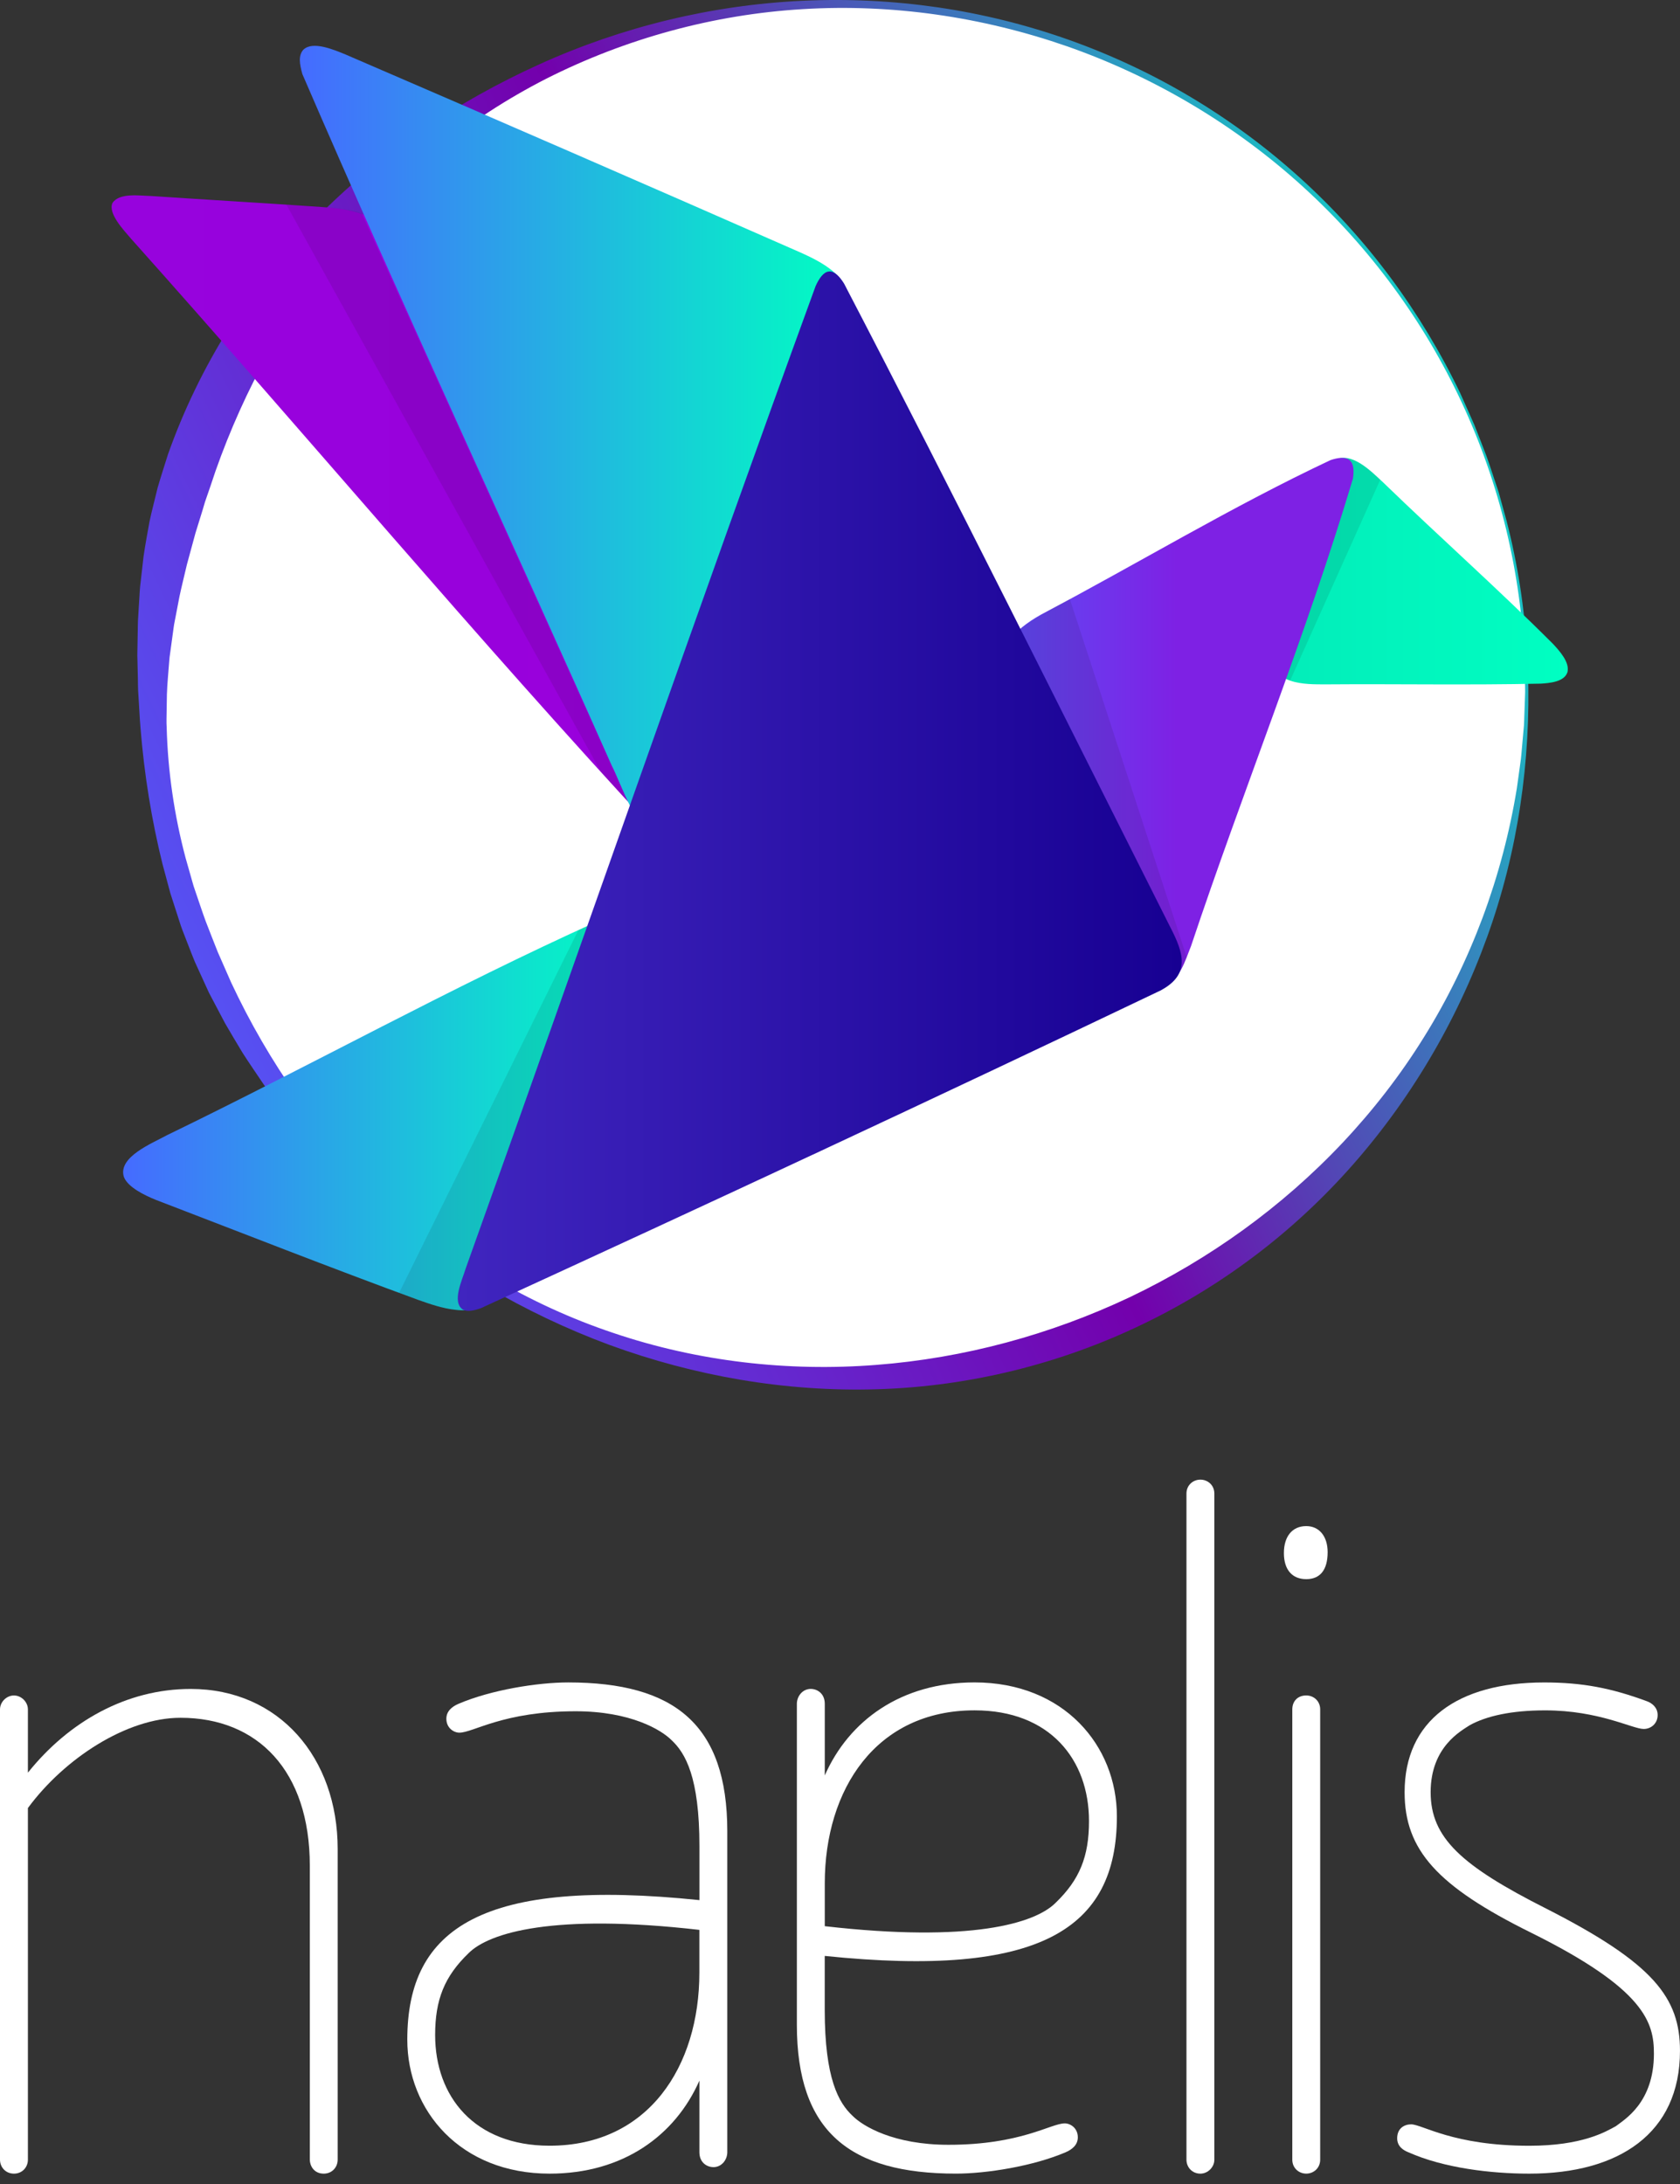 <svg xmlns="http://www.w3.org/2000/svg" width="80" height="104" viewBox="0 0 80 104" fill="none">
  <rect x="0" y="0" width="80" height="104" fill="#333333" stroke="none"/>
  <g clip-path="url(#clip0_4847_86620)">
    <path d="M57.162 103.507C56.764 103.507 56.498 103.197 56.498 102.843V71.123C56.498 70.724 56.808 70.459 57.162 70.459C57.516 70.459 57.826 70.724 57.826 71.123V102.843C57.826 103.198 57.516 103.507 57.162 103.507Z" fill="white"/>
    <path d="M33.969 103.196C33.658 103.196 33.305 102.975 33.305 102.488V99.077C32.152 101.69 29.672 103.507 26.173 103.507C21.92 103.507 19.395 100.495 19.395 97.127C19.395 91.767 23.028 89.419 33.306 90.482V87.913C33.306 84.634 32.642 83.483 31.976 82.862C31.489 82.374 30.027 81.489 27.413 81.489C23.958 81.489 22.54 82.508 21.875 82.508C21.61 82.508 21.255 82.287 21.255 81.844C21.255 81.489 21.52 81.268 21.831 81.135C23.381 80.471 25.597 80.116 27.058 80.116C32.109 80.116 34.633 82.11 34.633 87.204V102.489C34.633 102.844 34.367 103.198 33.969 103.198V103.196ZM26.172 102.177C30.867 102.177 33.303 98.411 33.303 93.936V91.899C26.348 91.102 23.291 92.032 22.316 93.006C21.164 94.114 20.721 95.222 20.721 96.905C20.721 99.829 22.582 102.177 26.17 102.177H26.172Z" fill="white"/>
    <path d="M15.417 103.507C14.931 103.507 14.753 103.108 14.753 102.843V88.843C14.753 84.325 12.272 81.799 8.595 81.799C6.026 81.799 3.057 83.749 1.329 86.097V102.843C1.329 103.198 1.063 103.507 0.664 103.507C0.266 103.507 0 103.197 0 102.843V81.401C0 81.046 0.31 80.737 0.664 80.737C1.018 80.737 1.329 81.047 1.329 81.401V84.413C3.278 81.977 6.024 80.426 9.081 80.426C13.29 80.426 16.08 83.704 16.08 88.046V102.843C16.08 103.198 15.815 103.507 15.416 103.507H15.417Z" fill="white"/>
    <path d="M72.823 103.507C71.007 103.507 68.747 103.241 67.063 102.488C66.842 102.4 66.532 102.222 66.532 101.823C66.532 101.336 66.887 101.159 67.196 101.159C67.728 101.159 69.19 102.179 72.822 102.179C75.348 102.179 76.455 101.514 76.942 101.249C77.34 100.938 78.758 100.141 78.758 97.793C78.758 96.332 78.36 94.736 72.91 92.034C68.436 89.819 66.886 88.092 66.886 85.344C66.886 81.934 69.411 80.117 73.531 80.117C75.348 80.117 76.721 80.383 78.404 81.004C78.67 81.092 78.936 81.314 78.936 81.668C78.936 82.067 78.626 82.332 78.272 82.332C77.74 82.332 76.145 81.446 73.576 81.446C71.98 81.446 70.785 81.712 69.987 82.153C69.589 82.419 68.126 83.173 68.126 85.343C68.126 87.514 69.588 88.843 73.619 90.881C78.758 93.495 79.999 95.135 79.999 97.659C79.999 101.601 77.075 103.507 72.822 103.507H72.823Z" fill="white"/>
    <path d="M38.61 80.425C38.921 80.425 39.275 80.646 39.275 81.134V84.545C40.427 81.931 42.908 80.115 46.407 80.115C50.659 80.115 53.185 83.127 53.185 86.494C53.185 91.854 49.552 94.202 39.273 93.139V95.708C39.273 98.988 39.938 100.139 40.603 100.759C41.09 101.247 42.553 102.133 45.166 102.133C48.622 102.133 50.04 101.113 50.704 101.113C50.97 101.113 51.325 101.334 51.325 101.778C51.325 102.133 51.059 102.354 50.749 102.487C49.198 103.151 46.983 103.506 45.521 103.506C40.47 103.506 37.946 101.512 37.946 96.417V81.133C37.946 80.778 38.212 80.424 38.61 80.424V80.425ZM46.407 81.445C41.711 81.445 39.275 85.21 39.275 89.685V91.723C46.23 92.52 49.287 91.59 50.262 90.615C51.414 89.508 51.857 88.4 51.857 86.716C51.857 83.792 49.996 81.445 46.408 81.445H46.407Z" fill="white"/>
    <path d="M62.202 75.198C61.538 75.198 61.138 74.755 61.138 73.957C61.138 73.16 61.537 72.672 62.202 72.672C62.823 72.672 63.221 73.16 63.221 73.913C63.221 74.755 62.866 75.198 62.202 75.198ZM61.538 81.4C61.538 81.001 61.803 80.736 62.202 80.736C62.557 80.736 62.866 81.001 62.866 81.4V102.842C62.866 103.24 62.556 103.506 62.202 103.506C61.848 103.506 61.538 103.24 61.538 102.842V81.4Z" fill="white"/>
    <path d="M39.986 65.619C58.053 65.619 72.699 50.973 72.699 32.906C72.699 14.839 58.053 0.193 39.986 0.193C21.919 0.193 7.273 14.839 7.273 32.906C7.273 50.973 21.919 65.619 39.986 65.619Z" fill="white"/>
    <path d="M9.957 47.287L9.278 45.8C9.071 45.297 8.882 44.786 8.682 44.279C8.631 44.153 8.592 44.021 8.55 43.892L8.424 43.503L8.173 42.725L8.111 42.531L8.058 42.334L7.952 41.939L7.739 41.15C7.216 39.036 6.87 36.88 6.694 34.705C6.646 34.161 6.628 33.615 6.589 33.069L6.576 32.864L6.571 32.658L6.564 32.248L6.545 31.425L6.539 31.22L6.542 31.015L6.55 30.603L6.564 29.778C6.564 29.64 6.572 29.503 6.581 29.366L6.606 28.954L6.657 28.128C6.663 27.989 6.681 27.853 6.697 27.716L6.744 27.304L6.838 26.48C6.918 25.932 7.021 25.389 7.118 24.843C7.173 24.571 7.243 24.303 7.307 24.034C7.371 23.764 7.437 23.495 7.506 23.226C7.661 22.693 7.832 22.165 7.999 21.636C8.739 19.544 9.713 17.535 10.887 15.658C12.062 13.781 13.441 12.038 14.983 10.467C18.063 7.314 21.748 4.843 25.692 3.059C29.639 1.269 33.907 0.238 38.212 0.037C40.364 -0.065 42.523 0.041 44.654 0.35C46.784 0.661 48.882 1.181 50.91 1.901C52.937 2.623 54.894 3.541 56.739 4.645C58.584 5.749 60.32 7.034 61.913 8.475C63.506 9.917 64.954 11.516 66.232 13.241C67.509 14.967 68.621 16.812 69.546 18.748L70.201 20.218C70.401 20.716 70.59 21.218 70.784 21.717C70.966 22.222 71.126 22.733 71.299 23.241C71.319 23.305 71.342 23.368 71.362 23.432L71.416 23.625L71.523 24.013L71.738 24.789C72.275 26.866 72.602 28.995 72.724 31.138C72.963 35.418 72.446 39.763 71.079 43.861C69.711 47.954 67.556 51.802 64.727 55.111C63.313 56.766 61.727 58.28 59.996 59.614C58.267 60.948 56.395 62.103 54.425 63.052C50.486 64.957 46.141 66.025 41.782 66.154C37.42 66.29 33.071 65.527 29.015 64.041C26.989 63.29 25.033 62.36 23.175 61.264L22.486 60.839L22.142 60.626C22.027 60.556 21.911 60.485 21.803 60.407C21.361 60.099 20.903 59.812 20.467 59.494L19.818 59.01L19.493 58.767L19.33 58.646L19.173 58.518L18.544 58.007C18.336 57.835 18.119 57.673 17.922 57.488C16.284 56.076 14.773 54.508 13.431 52.801L12.94 52.151L12.695 51.825L12.573 51.662L12.458 51.494C12.157 51.042 11.844 50.595 11.552 50.136C11.272 49.67 10.992 49.204 10.72 48.732L9.958 47.287H9.957ZM11.007 46.785C12.788 50.593 15.239 54.121 18.343 57.018C21.444 59.914 25.19 62.13 29.215 63.477C33.239 64.838 37.528 65.323 41.719 64.996C45.915 64.673 50.02 63.558 53.808 61.767C57.588 59.962 61.05 57.476 63.941 54.408C65.384 52.874 66.686 51.197 67.802 49.398C68.924 47.602 69.856 45.684 70.601 43.694C71.341 41.702 71.891 39.635 72.232 37.529L72.342 36.737L72.397 36.341C72.416 36.209 72.434 36.077 72.444 35.944L72.515 35.147L72.551 34.748L72.569 34.549L72.578 34.348L72.606 33.547L72.62 33.148L72.626 32.947L72.624 32.747L72.611 31.946C72.603 31.679 72.611 31.411 72.585 31.145C72.365 26.878 71.292 22.653 69.433 18.802C67.581 14.947 64.956 11.473 61.765 8.639C58.575 5.802 54.825 3.609 50.803 2.202C46.778 0.802 42.481 0.175 38.231 0.435C33.981 0.687 29.798 1.837 26.019 3.744C24.134 4.707 22.353 5.866 20.724 7.2C19.092 8.528 17.613 10.027 16.29 11.638C13.655 14.873 11.632 18.542 10.262 22.433C10.099 22.922 9.934 23.412 9.763 23.898C9.62 24.394 9.46 24.885 9.309 25.38L8.901 26.88C8.784 27.385 8.656 27.89 8.547 28.4L8.4 29.167L8.326 29.551C8.301 29.679 8.275 29.807 8.261 29.937L8.155 30.714L8.102 31.103L8.075 31.297L8.058 31.493C8.021 32.015 7.964 32.538 7.948 33.062L7.935 33.849C7.934 34.111 7.919 34.375 7.937 34.637C7.992 36.737 8.3 38.834 8.841 40.867L9.057 41.625L9.164 42.004L9.219 42.194C9.238 42.257 9.261 42.318 9.282 42.381C9.454 42.877 9.615 43.379 9.796 43.871C9.988 44.361 10.175 44.852 10.372 45.34L11.007 46.785Z" fill="url(#paint0_linear_4847_86620)"/>
    <path d="M74.643 31.999C74.749 31.533 74.27 31.009 73.969 30.678C71.331 28.038 68.543 25.568 65.872 22.98C65.239 22.399 64.367 21.488 63.538 21.911C62.834 22.328 62.612 23.388 62.331 24.199C61.852 25.764 61.434 27.143 60.96 28.689C60.742 29.462 60.444 30.288 60.47 31.103C60.547 32.632 62.145 32.587 63.129 32.589C66.521 32.562 69.979 32.63 73.374 32.554C73.794 32.526 74.483 32.474 74.638 32.015L74.643 31.998V31.999Z" fill="url(#paint1_linear_4847_86620)"/>
    <path d="M5.353 9.672C5.138 10.167 5.88 10.945 6.249 11.377C14.581 20.699 22.722 30.43 31.165 39.545C31.476 39.864 31.685 40.026 31.722 39.929C31.789 39.794 31.461 39.091 31.334 38.799C27.308 29.84 23.245 20.809 19.045 11.905C18.099 10.026 16.647 9.941 14.76 9.819C12.253 9.65 9.707 9.502 7.203 9.334C6.632 9.32 5.692 9.17 5.359 9.662L5.353 9.673V9.672Z" fill="url(#paint2_linear_4847_86620)"/>
    <path d="M14.445 2.368C14.198 2.644 14.264 3.048 14.399 3.529C19.16 14.571 24.258 25.477 29.137 36.47C29.566 37.273 30.301 39.66 31.244 39.651C31.645 39.63 31.898 39.255 32.144 38.781C34.964 30.952 37.965 23.147 40.41 15.199C40.77 13.392 39.522 12.645 38.062 11.999C30.868 8.836 23.666 5.703 16.453 2.594C15.884 2.361 14.896 1.943 14.454 2.36L14.445 2.371V2.368Z" fill="url(#paint3_linear_4847_86620)"/>
    <path d="M29.581 43.898C29.357 43.711 28.962 43.718 28.468 43.869C21.515 46.999 14.819 50.728 7.953 54.056C7.229 54.452 5.6 55.099 5.9 56.046C6.087 56.533 6.877 56.917 7.43 57.14C11.607 58.743 15.727 60.365 19.923 61.903C20.483 62.102 21.095 62.307 21.666 62.37C23.52 62.626 24.177 60.97 24.689 59.504C26.349 54.64 28.38 49.828 29.792 44.892C29.857 44.432 29.799 44.082 29.59 43.904L29.581 43.896V43.898Z" fill="url(#paint4_linear_4847_86620)"/>
    <path opacity="0.1" d="M17.238 10.195C17.238 10.195 16.919 9.874 13.636 9.743L28.629 36.779L29.898 38.165L17.238 10.195Z" fill="#101010"/>
    <path opacity="0.1" d="M22.12 62.397C22.12 62.397 21.521 62.547 19.002 61.57L27.541 44.292L27.965 44.099L22.12 62.398V62.397Z" fill="#101010"/>
    <path opacity="0.1" d="M63.99 21.807C63.99 21.807 64.602 21.71 65.726 22.843L61.434 32.409L61.242 32.329L63.989 21.807H63.99Z" fill="#101010"/>
    <path d="M64.249 21.9C64.051 21.749 63.712 21.79 63.36 21.909C58.675 24.111 54.145 26.854 49.563 29.271C48.255 30.003 47.282 31.009 47.755 32.607C47.925 33.228 48.21 33.795 48.491 34.367C50.387 38.101 52.28 41.844 54.203 45.565C54.472 46.035 54.846 46.738 55.378 46.832C56.136 46.868 56.47 45.642 56.715 45.054C59.194 37.632 62.181 30.291 64.424 22.797C64.484 22.419 64.463 22.069 64.261 21.911L64.248 21.901L64.249 21.9Z" fill="url(#paint5_linear_4847_86620)"/>
    <path opacity="0.1" d="M48.586 29.941C48.586 29.941 49.416 29.307 50.946 28.53L56.51 45.581C56.51 45.581 56.281 46.153 56.186 46.258L48.585 29.94L48.586 29.941Z" fill="#101010"/>
    <path d="M39.468 12.929C39.219 12.95 39.003 13.254 38.838 13.624C33.164 29.176 27.752 44.832 22.175 60.406C22.007 60.968 21.504 61.986 22.036 62.359C22.239 62.474 22.57 62.417 22.907 62.291C33.725 57.329 44.521 52.299 55.262 47.167C56.703 46.399 56.362 45.375 55.724 44.144C50.573 33.911 45.48 23.653 40.194 13.505C39.983 13.164 39.731 12.903 39.482 12.927H39.468V12.929Z" fill="url(#paint6_linear_4847_86620)"/>
  </g>
  <defs>
    <linearGradient id="paint0_linear_4847_86620" x1="70.643" y1="18.403" x2="9.47" y2="47.7" gradientUnits="userSpaceOnUse">
      <stop stop-color="#12D2C7"/>
      <stop offset="0.5" stop-color="#7300AC"/>
      <stop offset="1" stop-color="#5652F4"/>
    </linearGradient>
    <linearGradient id="paint1_linear_4847_86620" x1="60.469" y1="27.196" x2="74.658" y2="27.196" gradientUnits="userSpaceOnUse">
      <stop stop-color="#03ECB9"/>
      <stop offset="1" stop-color="#00FFC2"/>
    </linearGradient>
    <linearGradient id="paint2_linear_4847_86620" x1="5.314" y1="24.628" x2="31.731" y2="24.628" gradientUnits="userSpaceOnUse">
      <stop stop-color="#9703DD"/>
      <stop offset="1" stop-color="#9900DC"/>
    </linearGradient>
    <linearGradient id="paint3_linear_4847_86620" x1="14.278" y1="20.915" x2="40.474" y2="20.915" gradientUnits="userSpaceOnUse">
      <stop stop-color="#456BFF"/>
      <stop offset="1" stop-color="#00FFC2"/>
    </linearGradient>
    <linearGradient id="paint4_linear_4847_86620" x1="5.865" y1="53.077" x2="29.819" y2="53.077" gradientUnits="userSpaceOnUse">
      <stop stop-color="#456BFF"/>
      <stop offset="1" stop-color="#00FFC2"/>
    </linearGradient>
    <linearGradient id="paint5_linear_4847_86620" x1="47.635" y1="34.317" x2="64.456" y2="34.317" gradientUnits="userSpaceOnUse">
      <stop stop-color="#5D4CF5"/>
      <stop offset="0.5" stop-color="#7E21E4"/>
    </linearGradient>
    <linearGradient id="paint6_linear_4847_86620" x1="21.798" y1="37.674" x2="56.273" y2="37.674" gradientUnits="userSpaceOnUse">
      <stop stop-color="#4025BF"/>
      <stop offset="1" stop-color="#170092"/>
    </linearGradient>
    <clipPath id="clip0_4847_86620">
      <rect width="80" height="103.507" fill="white"/>
    </clipPath>
  </defs>
</svg>